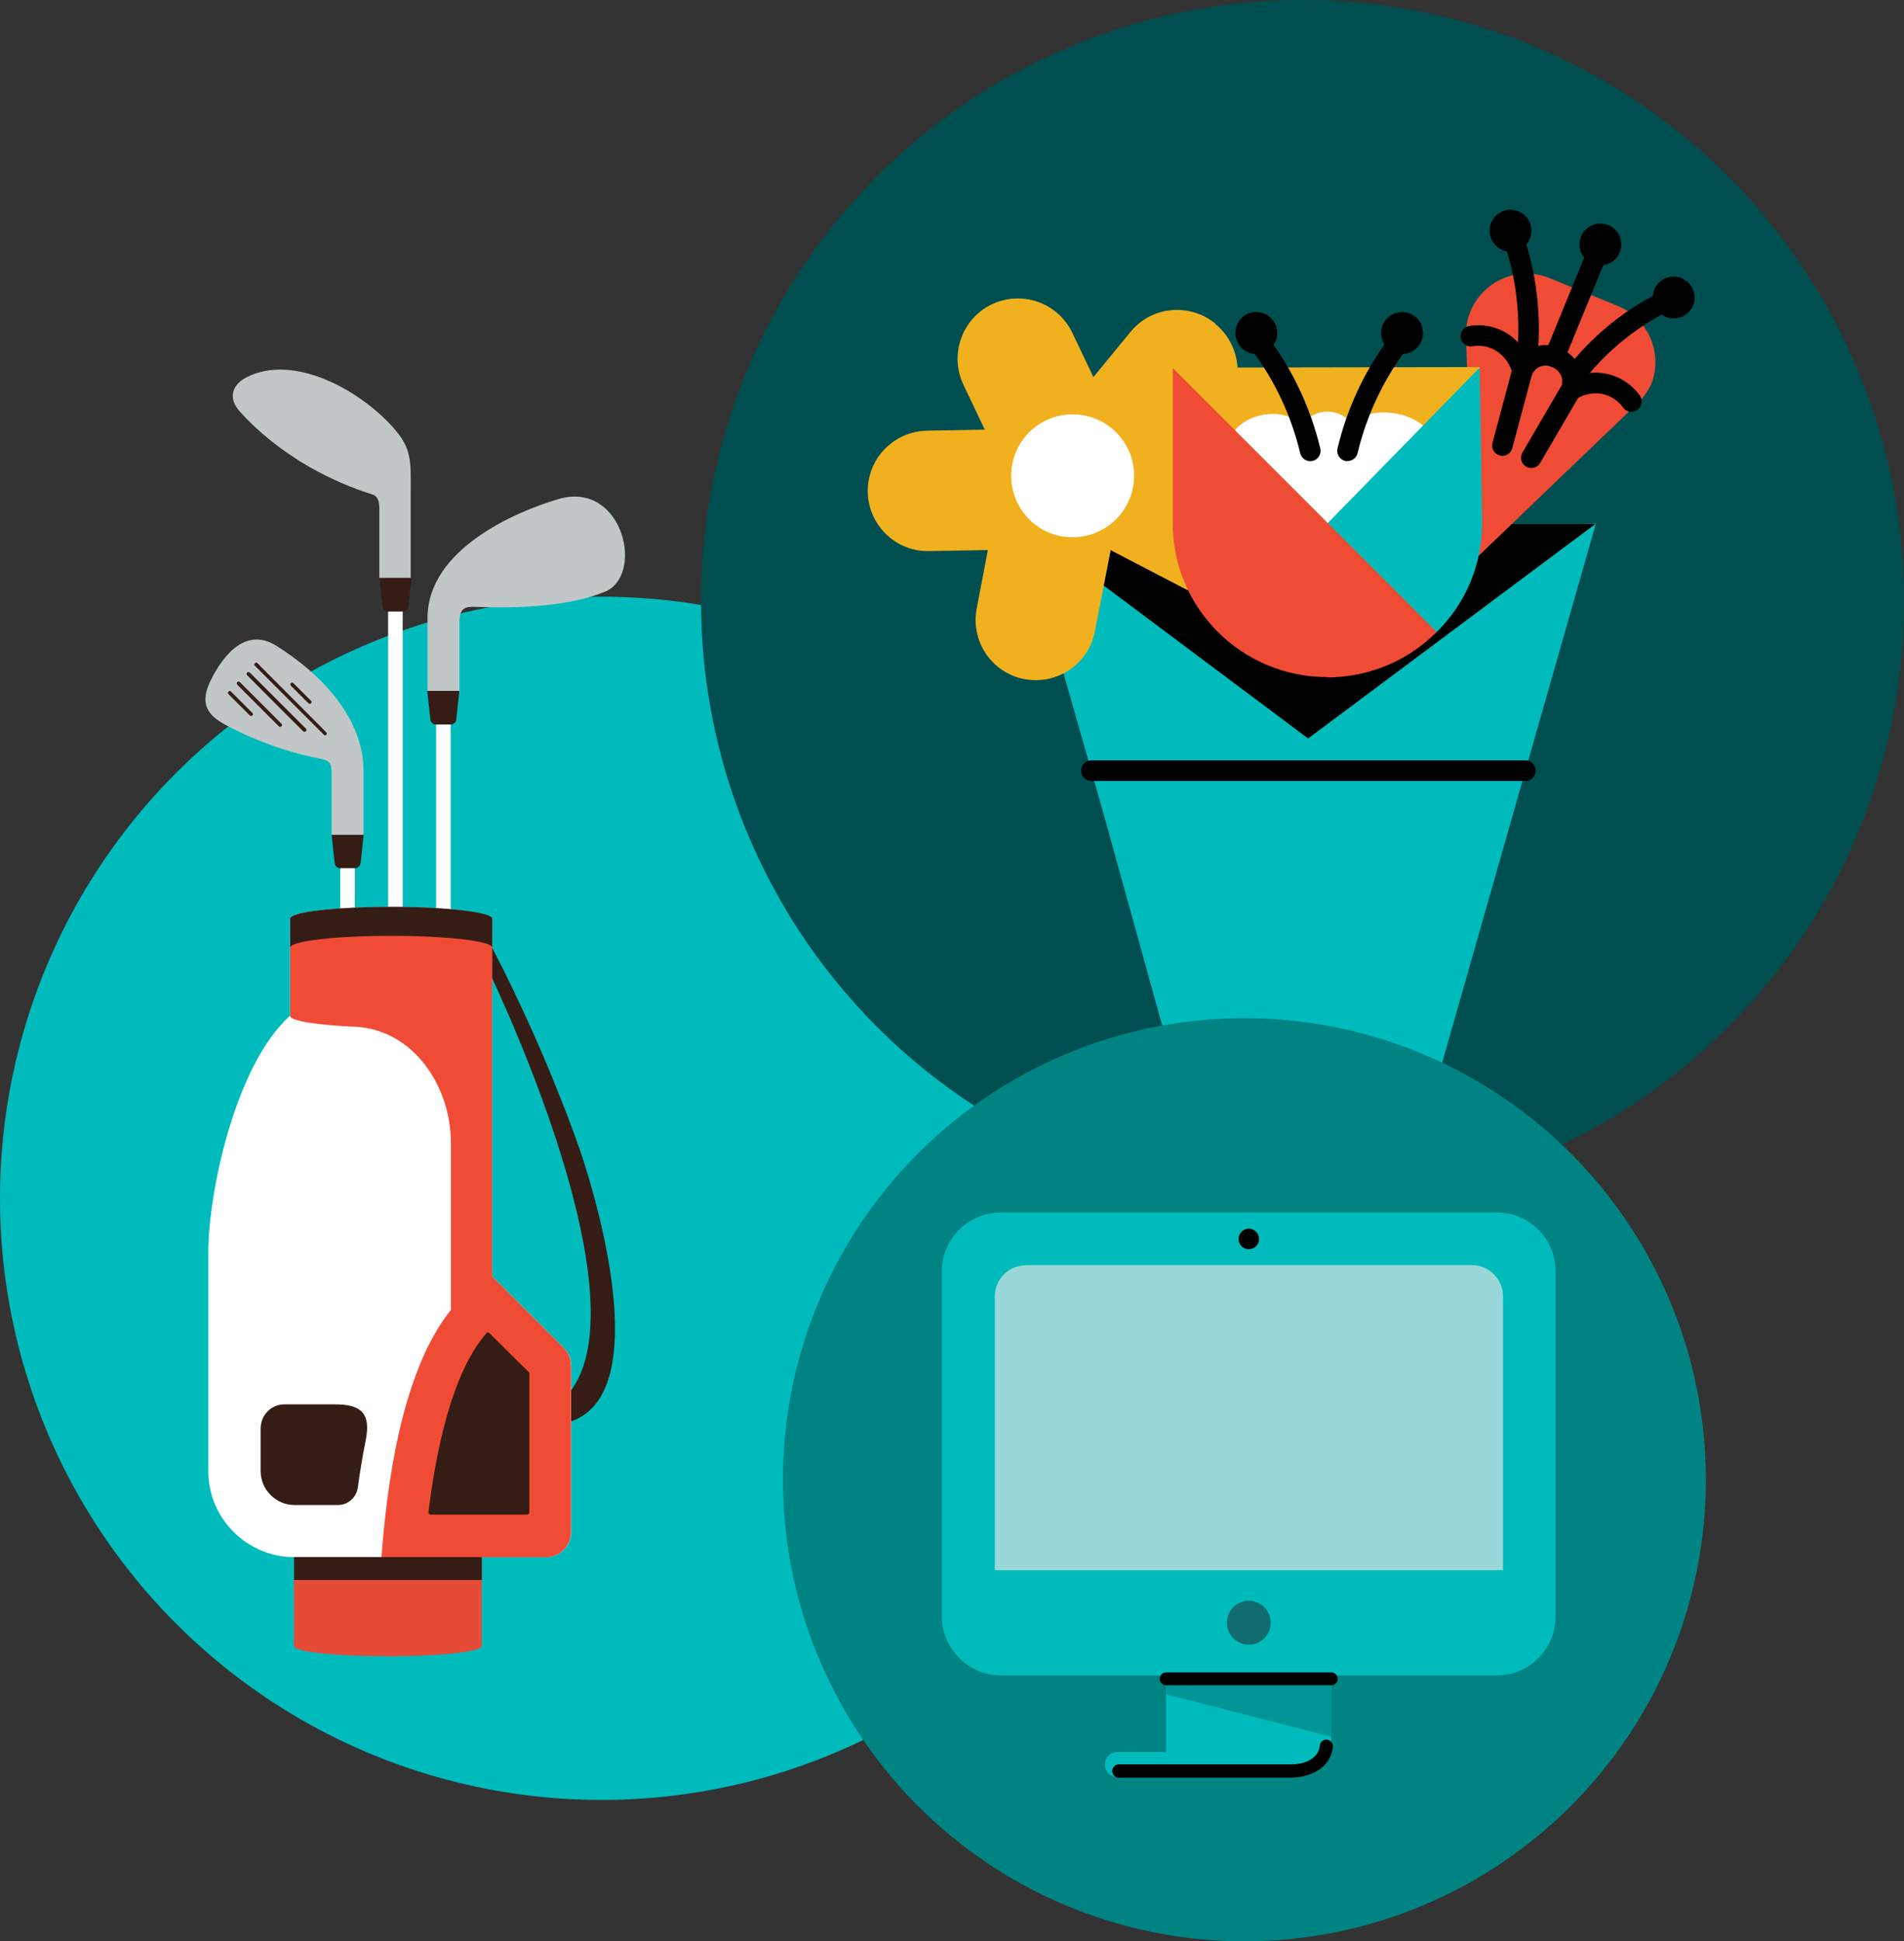 <?xml version="1.0" encoding="UTF-8"?>
<svg id="Layer_2" data-name="Layer 2" xmlns="http://www.w3.org/2000/svg" viewBox="0 0 142.51 145.26">
  <rect x="0" y="0" width="142.51" height="145.26" fill="#333333" stroke="none"/>
  <defs>
    <style>
      .cls-1, .cls-2 {
        fill: #351c14;
      }

      .cls-3 {
        opacity: .2;
      }

      .cls-3, .cls-4 {
        isolation: isolate;
      }

      .cls-5, .cls-2, .cls-6, .cls-7, .cls-8, .cls-9 {
        fill-rule: evenodd;
      }

      .cls-5, .cls-10 {
        fill: #fff;
      }

      .cls-11 {
        fill: #008383;
      }

      .cls-12 {
        fill: #0bb;
      }

      .cls-6 {
        fill: #e54c37;
      }

      .cls-13 {
        fill: #004f50;
      }

      .cls-7, .cls-14 {
        fill: #f04c35;
      }

      .cls-8 {
        fill: #58595b;
      }

      .cls-15 {
        fill: #9ad7d8;
      }

      .cls-16 {
        fill: #f1b11f;
      }

      .cls-9 {
        fill: #c1c7c7;
      }

      .cls-4 {
        fill: #231f20;
        opacity: .5;
      }
    </style>
  </defs>
  <g id="Layer_1-2" data-name="Layer 1">
    <circle class="cls-12" cx="45.02" cy="89.67" r="45.02"/>
    <circle class="cls-13" cx="97.49" cy="45.02" r="45.02"/>
    <g>
      <g>
        <path class="cls-2" d="M26.56,64.97h-1.09c-.21,0-.41-.18-.42-.39l-.23-2.13h2.4l-.23,2.13c-.04.21-.21.39-.42.39Z"/>
        <rect class="cls-10" x="25.47" y="64.97" width="1.09" height="39.43"/>
        <path class="cls-8" d="M26.56,104.41h-1.09c-.21,0-.41.18-.42.39v18.46c.02.21.21.39.42.39h1.09c.21,0,.41-.18.42-.39v-18.47c-.04-.21-.21-.37-.42-.37Z"/>
        <path class="cls-9" d="M27.22,62.47h-2.4v-4.6c0-.74-.18-.97-.83-1.09-1.48-.28-4.14-.95-7.12-2.54-1.59-.85-1.85-1.82-1.08-3.37.97-1.94,2.66-3.95,4.9-2.54,3.26,2.04,6.52,5.32,6.52,9.38v4.76Z"/>
        <g>
          <path class="cls-8" d="M23.14,52.56l-1.32-1.32c-.05-.05.02-.12.07-.07l1.32,1.32c.07.05-.02.12-.07.07h0ZM24.31,54.94c.05.05.12-.02.07-.07l-5.17-5.17c-.05-.05-.12.02-.07.07l5.17,5.17h0ZM18.61,50.39c-.05-.05-.12.04-.07.07.72.74,3.47,3.47,4.2,4.2h0c.05.05.12-.04.07-.07l-4.2-4.2ZM20.92,54.31c-.72-.72-2.38-2.38-3.12-3.12-.05-.05.02-.12.07-.07.72.72,2.38,2.38,3.12,3.12.07.04-.02.12-.07.07h0ZM18.75,53.5c.05.05.12-.04.07-.07-.72-.74-.88-.88-1.6-1.6-.05-.05-.12.02-.07.07.72.72.86.86,1.6,1.6Z"/>
          <path class="cls-1" d="M24.34,55.03s-.07-.02-.09-.04l-5.17-5.17s-.05-.09-.04-.12c.02-.05.05-.09.11-.11s.09,0,.12.04l5.15,5.17c.05.05.05.14,0,.19-.02.02-.05.04-.09.04ZM22.79,54.77s-.07-.02-.09-.04c-.74-.72-3.47-3.47-4.2-4.2-.04-.04-.04-.07-.04-.11s.02-.07.04-.09c.02-.02.05-.04.09-.04s.07.02.11.04l4.2,4.2c.05.05.05.14,0,.19-.05.02-.09.04-.11.04ZM20.97,54.4s-.07-.02-.09-.04l-3.12-3.12s-.04-.07-.04-.11.02-.07.04-.09c.05-.05.14-.05.19,0l3.12,3.12c.05.05.05.14,0,.19-.05.02-.09.04-.11.04ZM18.79,53.58s-.07-.02-.09-.04l-1.6-1.6c-.05-.05-.05-.14,0-.19s.14-.05.19,0l1.6,1.6c.05.05.05.14,0,.19-.04.02-.07.04-.11.04ZM23.18,52.67s-.07-.02-.09-.04l-1.32-1.32c-.05-.05-.05-.14,0-.19s.14-.05.19,0l1.32,1.32c.05.05.05.14,0,.19-.04.02-.05.04-.11.04.02,0,0,0,0,0Z"/>
        </g>
      </g>
      <g>
        <path class="cls-9" d="M31.99,51.72h2.4v-5.22c0-1.18.63-1.11,1.45-1.08,1.87.07,6.28.11,9.22-1.06,3.3-1,1.66-8.44-3.24-7.02-3.26.95-9.82,3.79-9.82,8.9v5.46Z"/>
        <path class="cls-2" d="M32.64,54.22h1.09c.21,0,.41-.18.42-.39l.23-2.13h-2.4l.23,2.13c.02.21.21.39.42.39Z"/>
        <rect class="cls-10" x="32.64" y="54.22" width="1.09" height="50.19"/>
        <path class="cls-8" d="M32.64,104.41h1.09c.21,0,.41.18.42.39v18.46c-.02.21-.21.39-.42.39h-1.09c-.21,0-.41-.18-.42-.39v-18.47c.02-.21.21-.37.42-.37Z"/>
      </g>
      <g>
        <path class="cls-9" d="M30.79,43.25h-2.4v-5.22c0-.44-.07-.9-.55-1.04-1.5-.46-3.08-1.15-4.67-2.04-2.13-1.23-3.91-2.68-5.24-4.18-.88-.99-.55-1.97.49-2.52,3.54-1.85,8.57.97,11.05,3.79,1.39,1.57,1.27,2.54,1.27,4.81v6.4h.04Z"/>
        <path class="cls-2" d="M30.14,45.76h-1.09c-.21,0-.41-.18-.42-.39l-.23-2.12h2.4l-.23,2.12c-.02.23-.21.39-.42.39Z"/>
        <rect class="cls-10" x="29.05" y="45.76" width="1.09" height="58.63"/>
        <path class="cls-8" d="M30.14,104.41h-1.09c-.21,0-.41.18-.42.39v18.46c.02.21.21.39.42.39h1.09c.21,0,.41-.18.42-.39v-18.47c-.02-.21-.21-.37-.42-.37Z"/>
      </g>
      <path class="cls-2" d="M36.75,70.75c1.09,2.08,2.1,4.21,3.07,6.35,1.3,2.93,2.52,5.91,3.58,8.94,1.46,4.27,5.71,19.04-1.22,20.48v-1.82c5.8-5.66-2.29-25.07-5.76-32.4v-2.22l.33.67Z"/>
      <path class="cls-6" d="M22.01,116.52h14.05v6.66c0,.42-3.14.76-7.03.76s-7.03-.33-7.03-.76v-6.66h.02Z"/>
      <path class="cls-5" d="M42.75,102.43v12.22c0,1.02-.85,1.87-1.87,1.87h-18.86c-3.53,0-6.43-2.89-6.43-6.43v-16.39c0-4.3,1.94-13.91,6.12-17.7v-7.25c0-.49,3.38-.88,7.56-.88s7.56.41,7.56.88v26.76l5.18,5.18c.62.6.74.9.74,1.75Z"/>
      <path class="cls-2" d="M19.51,106.89v3.21c0,1.37,1.15,2.52,2.52,2.52h3.26c.74,0,1.34-.53,1.48-1.23.16-1.16.35-2.38.6-3.6.42-2.08-.39-2.7-2.29-2.7h-3.77c-.99-.02-1.8.79-1.8,1.8Z"/>
      <path class="cls-7" d="M21.72,76.01v-7.26c0-.49,3.38-.88,7.56-.88s7.56.41,7.56.88v26.76l5.18,5.18c.6.6.72.9.72,1.75v12.22c0,1.02-.85,1.87-1.87,1.87h-12.32c.39-5.18,1.45-13.84,5.2-18.51v-12.52c0-4.16-2.77-8.46-7.19-8.67-2.84-.12-4.85-.44-4.85-.81Z"/>
      <path class="cls-2" d="M36.63,99.75c-.07-.05-.16-.05-.21,0-2.71,3.08-3.84,9.31-4.34,13.31-.02.14,0,.28.18.28h7.17c.11,0,.19-.09.19-.19v-10.22c0-.19.04-.19-.11-.32l-2.89-2.86Z"/>
      <rect class="cls-1" x="22.01" y="116.52" width="14.05" height="1.71"/>
      <path class="cls-2" d="M21.72,70.91v-2.17c0-.49,3.38-.88,7.56-.88s7.56.41,7.56.88v2.17c0-.49-3.38-.88-7.56-.88s-7.56.39-7.56.88Z"/>
    </g>
    <g>
      <path class="cls-12" d="M97.93,114.64l7.01-24.59,8.12-28.49,6.38-22.36c-5.21,0-15.72,3.19-21.04,3.16-5.55-.03-22.38-4.74-21.98-3.16l6.23,21.88,5.08,18.33,3.87,13.14,6.29,22.09"/>
      <path d="M76.46,39.22l21.45,16.04,21.49-16.04s0,0,0,0c0,0,0,0,0,0s0,0,0,0c0,0,0,0,0,0h-42.91s0,0,0,0c0,0,0,0,0,0h0s0,.02,0,.02Z"/>
      <path d="M114.17,58.44h-32.48c-.43,0-.77-.34-.77-.77s.34-.77.77-.77h32.48c.43,0,.77.34.77.77s-.34.77-.77.77Z"/>
      <path class="cls-14" d="M122.45,30.29l-12.22,11.73s0,0,0,0c0,0,0,0-.01,0,0,0,0,0,0,0,0,0,0,0,0,0l-.49-16.91c-.02-.63.09-1.25.34-1.83h0c.46-1.1,1.33-1.98,2.43-2.44,1.1-.47,2.34-.48,3.45-.04l5.15,2.1c1.1.46,1.98,1.34,2.44,2.43.47,1.1.48,2.34.04,3.45h0c-.29.56-.66,1.08-1.11,1.53Z"/>
      <path d="M122.11,30.82c-.24,0-.47-.11-.62-.32-.39-.54-.97-.91-1.62-1.03-.64-.11-1.32.03-1.89.39-.28.18-.65.16-.9-.06-.26-.21-.35-.57-.22-.88.1-.26.1-.54-.01-.8-.13-.3-.39-.55-.74-.68-.27-.11-.58-.11-.85,0-.27.11-.49.33-.6.6-.13.31-.42.5-.77.48-.33-.02-.61-.26-.69-.58-.16-.66-.56-1.23-1.11-1.62-.54-.38-1.21-.52-1.87-.41-.42.08-.82-.21-.89-.62-.07-.42.21-.82.62-.89,1.06-.19,2.13.05,3.02.66.48.34.88.76,1.18,1.25.16-.11.32-.2.5-.28.64-.27,1.37-.28,2.02-.02.73.29,1.29.82,1.58,1.5.07.16.12.33.16.5.56-.14,1.15-.16,1.73-.06,1.05.2,1.97.78,2.59,1.64.25.34.17.82-.17,1.07-.14.1-.29.15-.45.15Z"/>
      <path d="M117.68,29.09c-.16,0-.32-.05-.46-.15-.34-.25-.41-.74-.16-1.08,2.05-2.74,4.78-4.93,7.9-6.33.39-.18.84,0,1.02.39.17.39,0,.84-.39,1.02-2.88,1.3-5.41,3.32-7.3,5.85-.15.2-.38.31-.62.31Z"/>
      <path d="M114.23,28.05s-.07,0-.11,0c-.42-.06-.71-.45-.65-.87.45-3.12.02-6.8-1.12-9.61-.16-.39.03-.84.42-1,.39-.16.84.03,1,.42,1.25,3.09,1.71,6.98,1.22,10.41-.05.38-.38.66-.76.66Z"/>
      <path d="M113.06,18.83c.86,0,1.56-.7,1.56-1.57s-.7-1.57-1.56-1.57-1.57.7-1.57,1.57.7,1.57,1.57,1.57Z"/>
      <path d="M125.27,23.83c.86,0,1.57-.7,1.57-1.56s-.7-1.57-1.57-1.57-1.57.7-1.57,1.57.7,1.56,1.57,1.56Z"/>
      <path d="M119.78,19.86c.86,0,1.57-.7,1.57-1.57s-.7-1.56-1.57-1.56-1.56.7-1.56,1.56.7,1.57,1.56,1.57Z"/>
      <path d="M114.62,35.02c-.13,0-.27-.03-.39-.1-.37-.21-.49-.69-.28-1.05l2.94-5.04c.21-.37.69-.49,1.05-.28.37.21.49.69.28,1.05l-2.94,5.04c-.14.24-.4.38-.67.38Z"/>
      <path d="M112.45,34.11c-.07,0-.13,0-.2-.03-.41-.11-.65-.53-.54-.94l1.49-5.57c.11-.41.53-.65.94-.54.41.11.65.53.54.94l-1.49,5.57c-.09.34-.4.57-.74.57Z"/>
      <path d="M116.35,27.49c-.1,0-.2-.02-.29-.06-.39-.16-.58-.61-.42-1l3.35-8.16c.16-.39.61-.58,1-.42.39.16.58.61.42,1l-3.35,8.16c-.12.3-.41.48-.71.48Z"/>
      <path class="cls-16" d="M90.96,24.21c-.92-.75-2.11-1.11-3.29-1-1.19.11-2.28.69-3.04,1.61l-2.79,3.4-1.6-3.36c-.53-1.07-1.45-1.89-2.58-2.28-1.13-.39-2.36-.31-3.44.2-1.07.52-1.9,1.44-2.29,2.57-.4,1.13-.33,2.36.18,3.44l1.6,3.36-4.35.08c-1.19.03-2.32.52-3.15,1.38-.83.86-1.28,2.01-1.26,3.2.02,1.19.51,2.33,1.37,3.16.85.83,2,1.29,3.19,1.27l4.43-.08-.84,4.39c-.22,1.17.03,2.39.7,3.38.67.99,1.71,1.67,2.88,1.89,1.18.22,2.39-.03,3.38-.7.99-.67,1.67-1.71,1.89-2.88l1.18-6.07,5.5,2.86c.52.28,1.1.45,1.69.51.59.06,1.19,0,1.76-.18.57-.18,1.09-.46,1.55-.84.46-.38.83-.85,1.11-1.37.28-.53.44-1.1.49-1.69.05-.59-.02-1.19-.2-1.75-.18-.57-.47-1.09-.85-1.54s-.85-.83-1.38-1.09l-3.97-2.1,2.83-3.43c1.53-1.87,1.22-4.74-.69-6.3Z"/>
      <path class="cls-10" d="M84.43,33.6c-.4-.82-1.03-1.5-1.81-1.96-.79-.46-1.69-.68-2.6-.63-.91.05-1.78.37-2.51.92-.73.55-1.27,1.3-1.57,2.16-.3.86-.34,1.79-.11,2.67.23.88.71,1.67,1.39,2.28.68.61,1.52,1,2.43,1.12.9.12,1.82-.02,2.64-.42.54-.26,1.03-.63,1.43-1.08s.71-.98.91-1.55c.2-.57.28-1.18.25-1.78-.04-.6-.19-1.19-.45-1.74h0Z"/>
      <path class="cls-16" d="M109.31,38.75c0,6.41-4.64,7.48-11.05,7.48s-6.89-3.08-6.89-9.49l-3.6-9.11v-.12l22.98-.04v.28s-1.44,10.99-1.44,10.99Z"/>
      <path class="cls-10" d="M106.55,31.87c-1.37-1.18-4.12-1.45-5.35-.15-.22-.28-.5-.52-.83-.68-.32-.16-.68-.24-1.04-.24-.36,0-.72.1-1.04.26-.32.17-.61.4-.83.69-1.38-1.22-3.86-.95-5.04.46l-.38,1.53,7.25,6.84,7.44-7.41-.19-1.31Z"/>
      <path class="cls-12" d="M106.22,47.16c.28.28,1.14.32,1.32.13,1.08-1.07,1.94-2.34,2.52-3.74.58-1.4.88-2.91.88-4.42l-.19-11.6s0,0,0-.01c0,0,0,0,0,0,0,0,0,0-.01,0,0,0,0,0,0,0l-11.35,11.61-.34,1.21,7.19,6.83Z"/>
      <path class="cls-14" d="M99.33,50.69c1.52,0,3.03-.3,4.44-.88,1.41-.58,2.69-1.44,3.76-2.52l-19.74-19.74s0,0,0,0c0,0,0,0-.01,0,0,0,0,0,0,0,0,0,0,0,0,0v11.56c-.04,6.37,5.15,11.56,11.57,11.56Z"/>
      <path d="M98.07,34.51c-.35,0-.66-.24-.75-.59-.68-2.83-1.91-5.45-3.65-7.77-.25-.34-.18-.82.16-1.08.34-.26.82-.18,1.08.16,1.87,2.5,3.18,5.3,3.91,8.33.1.41-.16.83-.57.93-.06.01-.12.02-.18.02Z"/>
      <path d="M100.86,34.51c-.06,0-.12,0-.18-.02-.41-.1-.67-.51-.57-.93.72-3.03,2.04-5.83,3.91-8.34.25-.34.74-.41,1.08-.16.34.25.41.74.16,1.08-1.75,2.34-2.97,4.95-3.65,7.77-.08.35-.4.59-.75.59Z"/>
      <path d="M94.03,26.49c.86,0,1.57-.7,1.57-1.57s-.7-1.57-1.57-1.57-1.56.7-1.56,1.57.7,1.57,1.56,1.57Z"/>
      <path d="M104.94,26.49c.86,0,1.57-.7,1.57-1.57s-.7-1.57-1.57-1.57-1.57.7-1.57,1.57.7,1.57,1.57,1.57Z"/>
    </g>
    <g>
      <circle class="cls-11" cx="93.14" cy="110.73" r="34.54"/>
      <g>
        <rect class="cls-15" x="73.22" y="93.22" width="40.86" height="25.53"/>
        <path class="cls-12" d="M83.63,132.97c-.51,0-.93-.4-.93-.93s.4-.93.93-.93h3.66v-8.79c0-1.45,1.18-2.62,2.63-2.62h7.09c1.45,0,2.62,1.18,2.62,2.62v8.01c0,1.45-1.18,2.62-2.62,2.62l-13.38.02Z"/>
        <path class="cls-12" d="M99.64,122.34v8c0,.28-.05.54-.12.79h-12.22v-8.79c0-1.45,1.18-2.62,2.62-2.62h7.09c1.46,0,2.63,1.18,2.63,2.62Z"/>
        <path class="cls-3" d="M97.01,119.73h-7.09c-1.45,0-2.63,1.18-2.63,2.63v4.43l12.35,3.17v-7.6c-.02-1.45-1.19-2.62-2.64-2.62Z"/>
        <path class="cls-12" d="M74.92,125.37c-2.43,0-4.42-1.98-4.42-4.42v-25.82c0-2.43,1.98-4.4,4.42-4.4h37.11c2.43,0,4.4,1.97,4.4,4.4v25.83c0,2.43-1.98,4.42-4.42,4.42h-37.1ZM76.79,94.68c-1.29,0-2.33,1.05-2.33,2.33v20.49h38.04v-20.5c0-1.29-1.05-2.33-2.34-2.33h-33.37Z"/>
        <path class="cls-4" d="M93.47,123.07c-.91,0-1.64-.73-1.64-1.64s.73-1.64,1.64-1.64,1.64.73,1.64,1.64-.73,1.64-1.64,1.64Z"/>
        <path d="M93.47,93.48c-.43,0-.77-.35-.77-.77s.35-.77.77-.77.77.35.77.77-.33.77-.77.77Z"/>
        <path d="M99.64,126.11h-12.36c-.27,0-.48-.21-.48-.48s.21-.48.48-.48h12.36c.27,0,.48.21.48.48s-.21.48-.48.48Z"/>
        <path d="M83.74,133.03c-.27,0-.49-.22-.49-.5s.22-.5.49-.5h12.99c.1,0,1.89-.01,2.06-1.42.03-.27.27-.47.54-.43.27.03.46.28.43.55-.22,1.84-2.09,2.28-3.04,2.29h-12.98Z"/>
      </g>
    </g>
  </g>
</svg>